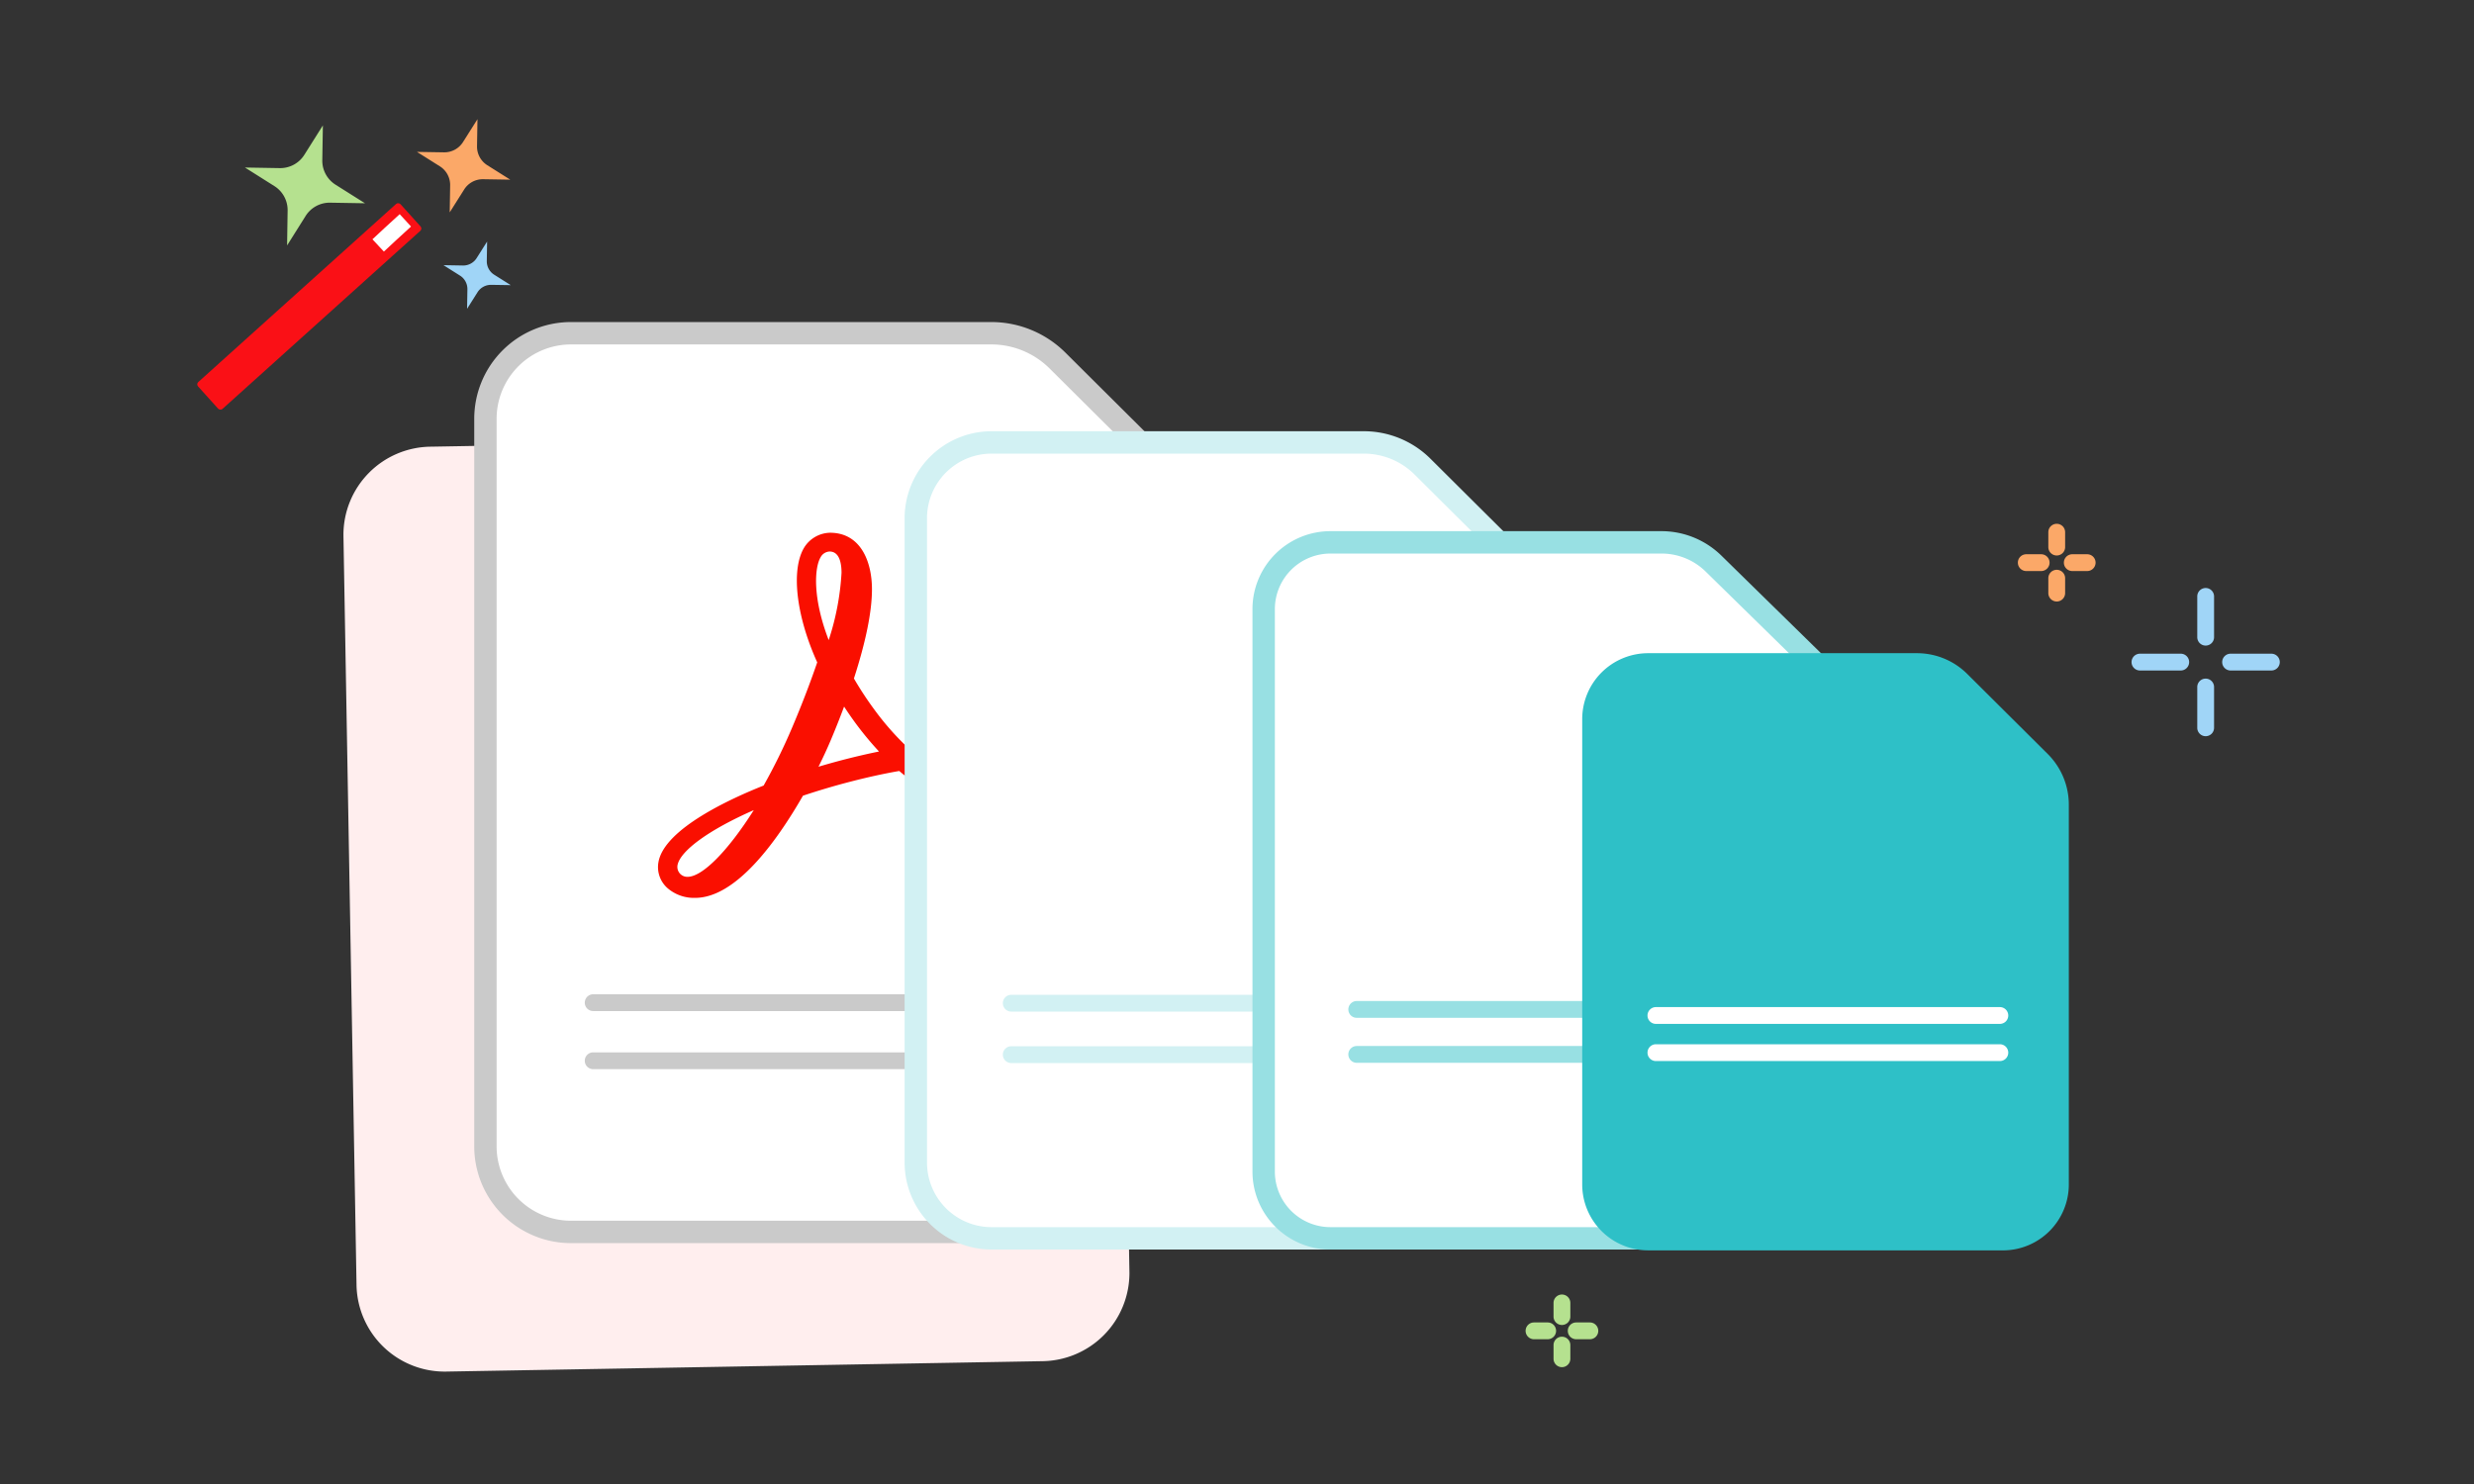<svg xmlns="http://www.w3.org/2000/svg" id="compress-pdf_400x240" width="400" height="240" viewBox="0 0 400 240"><rect x="0" y="0" width="400" height="240" fill="#333333" stroke="none"/><g id="Group_310687" data-name="Group 310687" transform="translate(1107.159 -185.706)"><g id="Group_155518" data-name="Group 155518" transform="translate(-860.496 395.062)"><path id="Line_6847" data-name="Line 6847" d="M-.142,3.426A1.358,1.358,0,0,1-1.5,2.068V-.142A1.358,1.358,0,0,1-.142-1.5,1.358,1.358,0,0,1,1.216-.142v2.21A1.358,1.358,0,0,1-.142,3.426Z" transform="translate(6.016 1.5)" fill="#b5e18f"></path><path id="Line_6848" data-name="Line 6848" d="M-.142,3.426A1.358,1.358,0,0,1-1.5,2.068V-.142A1.358,1.358,0,0,1-.142-1.5,1.358,1.358,0,0,1,1.216-.142v2.21A1.358,1.358,0,0,1-.142,3.426Z" transform="translate(6.016 8.323)" fill="#b5e18f"></path><path id="Line_6850" data-name="Line 6850" d="M1.358,4.926A1.358,1.358,0,0,1,0,3.568V1.358a1.358,1.358,0,1,1,2.716,0v2.21A1.358,1.358,0,0,1,1.358,4.926Z" transform="translate(11.748 4.516) rotate(90)" fill="#b5e18f"></path><path id="Line_6849" data-name="Line 6849" d="M1.358,4.926A1.358,1.358,0,0,1,0,3.568V1.358a1.358,1.358,0,1,1,2.716,0v2.21A1.358,1.358,0,0,1,1.358,4.926Z" transform="translate(4.926 4.516) rotate(90)" fill="#b5e18f"></path></g><path id="Path_102727" data-name="Path 102727" d="M14.421,0A14.26,14.26,0,0,0,0,14.095V135.5a14.262,14.262,0,0,0,14.421,14.1H110.56a14.262,14.262,0,0,0,14.421-14.1V35.711a11.7,11.7,0,0,0-3.558-8.318L96.811,3.429A12.014,12.014,0,0,0,88.354,0Z" transform="translate(-1051.877 258.197) rotate(-1)" fill="#fee" style="isolation: isolate"></path><g id="Group_155656" data-name="Group 155656" transform="translate(-1073.379 202.706) rotate(3)"><rect id="Canvas" width="52.96" height="52.96" transform="translate(0 0.155)" fill="#ff13dc" opacity="0"></rect><rect id="Rectangle_148642" data-name="Rectangle 148642" width="44.041" height="5.849" rx="0.5" transform="translate(0.272 45.165) rotate(-45)" fill="#fa1016"></rect><path id="Path_101399" data-name="Path 101399" d="M6.846,0l.114,3.153A2.567,2.567,0,0,0,8.277,5.3l2.752,1.539-3.153.117A2.568,2.568,0,0,0,5.727,8.273L4.182,11.027,4.068,7.876A2.568,2.568,0,0,0,2.752,5.725L0,4.183l3.153-.11A2.572,2.572,0,0,0,5.3,2.754Z" transform="translate(39.224 19.681)" fill="#a0d5f7"></path><path id="Path_101400" data-name="Path 101400" d="M9.492,0l.158,4.372a3.563,3.563,0,0,0,1.82,2.98l3.824,2.136-4.372.158a3.559,3.559,0,0,0-2.982,1.82L5.8,15.284l-.159-4.372A3.568,3.568,0,0,0,3.822,7.93L0,5.794l4.372-.158A3.567,3.567,0,0,0,7.353,3.814Z" transform="translate(33.985 0)" fill="#fba868"></path><path id="Path_101401" data-name="Path 101401" d="M12.226,0l.2,5.632A4.589,4.589,0,0,0,14.77,9.47l4.914,2.751-5.632.2a4.59,4.59,0,0,0-3.84,2.34L7.464,19.689l-.209-5.632a4.59,4.59,0,0,0-2.34-3.84L0,7.464l5.632-.2a4.593,4.593,0,0,0,3.84-2.34Z" transform="translate(6.345 2.31)" fill="#b5e18f"></path><path id="Path_101544" data-name="Path 101544" d="M1.952,6.177,0,4.289l1.818-1.88L4.188,0,6.124,1.9,3.758,4.31Z" transform="translate(27.536 15.997)" fill="#fff"></path></g><g id="Group_155517" data-name="Group 155517" transform="translate(-762.526 280.802)"><path id="Line_6847-2" data-name="Line 6847" d="M-.142,7.811A1.358,1.358,0,0,1-1.5,6.453V-.142A1.358,1.358,0,0,1-.142-1.5,1.358,1.358,0,0,1,1.216-.142V6.453A1.358,1.358,0,0,1-.142,7.811Z" transform="translate(12.124 1.5)" fill="#a0d5f7"></path><path id="Line_6848-2" data-name="Line 6848" d="M-.142,7.811A1.358,1.358,0,0,1-1.5,6.453V-.142A1.358,1.358,0,0,1-.142-1.5,1.358,1.358,0,0,1,1.216-.142V6.453A1.358,1.358,0,0,1-.142,7.811Z" transform="translate(12.124 16.154)" fill="#a0d5f7"></path><path id="Line_6850-2" data-name="Line 6850" d="M1.358,9.311A1.358,1.358,0,0,1,0,7.953V1.358a1.358,1.358,0,1,1,2.716,0V7.953A1.358,1.358,0,0,1,1.358,9.311Z" transform="translate(23.965 10.624) rotate(90)" fill="#a0d5f7"></path><path id="Line_6849-2" data-name="Line 6849" d="M1.358,9.311A1.358,1.358,0,0,1,0,7.953V1.358a1.358,1.358,0,1,1,2.716,0V7.953A1.358,1.358,0,0,1,1.358,9.311Z" transform="translate(9.311 10.624) rotate(90)" fill="#a0d5f7"></path></g><g id="Group_156060" data-name="Group 156060" transform="translate(-780.908 270.417)"><path id="Line_6847-3" data-name="Line 6847" d="M-.142,3.626A1.358,1.358,0,0,1-1.5,2.268V-.142A1.358,1.358,0,0,1-.142-1.5,1.358,1.358,0,0,1,1.216-.142v2.41A1.358,1.358,0,0,1-.142,3.626Z" transform="translate(6.426 1.5)" fill="#fba868"></path><path id="Line_6848-3" data-name="Line 6848" d="M-.142,3.626A1.358,1.358,0,0,1-1.5,2.268V-.142A1.358,1.358,0,0,1-.142-1.5,1.358,1.358,0,0,1,1.216-.142v2.41A1.358,1.358,0,0,1-.142,3.626Z" transform="translate(6.426 8.94)" fill="#fba868"></path><path id="Line_6850-3" data-name="Line 6850" d="M1.358,5.126A1.358,1.358,0,0,1,0,3.768V1.358a1.358,1.358,0,1,1,2.716,0v2.41A1.358,1.358,0,0,1,1.358,5.126Z" transform="translate(12.566 4.925) rotate(90)" fill="#fba868"></path><path id="Line_6849-3" data-name="Line 6849" d="M1.358,5.126A1.358,1.358,0,0,1,0,3.768V1.358a1.358,1.358,0,1,1,2.716,0v2.41A1.358,1.358,0,0,1,1.358,5.126Z" transform="translate(5.126 4.925) rotate(90)" fill="#fba868"></path></g><g id="Group_160104" data-name="Group 160104" transform="translate(-1030.483 237.789)"><g id="Group_160084" data-name="Group 160084" transform="translate(0 0)"><path id="Path_101389" data-name="Path 101389" d="M183,330.331V212.708a13.842,13.842,0,0,1,13.824-13.858h67.967a15.192,15.192,0,0,1,10.712,4.426l20.348,20.243a15.265,15.265,0,0,1,4.493,10.821v95.992a13.842,13.842,0,0,1-13.824,13.859h-89.7A13.842,13.842,0,0,1,183,330.331Z" transform="translate(-181.189 -197.039)" fill="#fff"></path><path id="Path_101389_-_Outline" data-name="Path 101389 - Outline" d="M286.332,345.811h-89.7A15.641,15.641,0,0,1,181,330.14V212.518a15.641,15.641,0,0,1,15.632-15.668H264.6a17,17,0,0,1,11.989,4.953l20.347,20.242a17.075,17.075,0,0,1,5.026,12.1v95.992a15.641,15.641,0,0,1-15.632,15.669Zm-89.7-145.34a12.032,12.032,0,0,0-12.014,12.045V330.142a12.032,12.032,0,0,0,12.016,12.048h89.69a12.032,12.032,0,0,0,12.016-12.046V234.15a13.454,13.454,0,0,0-3.96-9.538L274.037,204.37a13.381,13.381,0,0,0-9.436-3.9Z" transform="translate(-181 -196.85)" fill="#cacaca"></path></g><path id="Path_102751" data-name="Path 102751" d="M206.971,254.217c-4.182,6.608-8.3,10.787-10.707,10.787a1.607,1.607,0,0,1-1.623-1.887C195.094,260.749,199.865,257.335,206.971,254.217Zm20.1-9.45c-1.8.368-3.654.8-5.537,1.285-1.352.352-2.725.735-4.1,1.145.731-1.463,1.4-2.914,1.983-4.292.769-1.822,1.492-3.645,2.157-5.432.582.9,1.187,1.771,1.8,2.611a52.354,52.354,0,0,0,3.838,4.644Zm-9.29-31.456a1.73,1.73,0,0,1,1.448-.917c1.584,0,1.929,1.873,1.929,3.44a42.218,42.218,0,0,1-2.075,10.884c-2.659-6.91-2.288-11.75-1.3-13.41Zm29.767,36.107c-.231,1.177-1.47,1.936-3.168,1.936a6.157,6.157,0,0,1-1.431-.175,23.493,23.493,0,0,1-9.076-4.508,45.824,45.824,0,0,1,6.715-.507,24.688,24.688,0,0,1,4.477.338c1.344.272,2.862,1,2.484,2.916Zm4.508-3.118c-1.983-2.082-5.775-3.149-11.27-3.149a60.6,60.6,0,0,0-9.1.777,44.706,44.706,0,0,1-5.243-6,54.862,54.862,0,0,1-3.281-5c1.934-5.975,2.917-10.833,2.917-14.429,0-4.418-1.783-9.143-6.789-9.143a5.052,5.052,0,0,0-4.19,2.429c-2.135,3.6-1.281,11,2.128,18.534-1.187,3.46-2.48,6.829-4.064,10.563a93.387,93.387,0,0,1-4.6,9.36c-5.1,2.019-15.957,6.91-16.991,12.312a4.526,4.526,0,0,0,1.485,4.306,6.536,6.536,0,0,0,4.423,1.548c6.536,0,13.053-8.88,17.442-16.523,2.492-.832,5.037-1.587,7.57-2.244,2.778-.724,5.464-1.315,8-1.756,6.92,5.925,13.072,6.823,16.156,6.823,4.236,0,5.821-1.8,6.4-3.317a5.011,5.011,0,0,0-.99-5.088Z" transform="translate(-161.775 -175.282)" fill="#fa0f00" fill-rule="evenodd"></path><path id="Path_102754" data-name="Path 102754" d="M86.8,1.216H-.142A1.358,1.358,0,0,1-1.5-.142,1.358,1.358,0,0,1-.142-1.5H86.8A1.358,1.358,0,0,1,88.163-.142,1.358,1.358,0,0,1,86.8,1.216Z" transform="translate(19.373 110.216)" fill="#cacaca"></path><path id="Path_102755" data-name="Path 102755" d="M86.8,1.216H-.142A1.358,1.358,0,0,1-1.5-.142,1.358,1.358,0,0,1-.142-1.5H86.8A1.358,1.358,0,0,1,88.163-.142,1.358,1.358,0,0,1,86.8,1.216Z" transform="translate(19.373 119.61)" fill="#cacaca"></path></g><g id="Group_160105" data-name="Group 160105" transform="translate(-960.898 255.446)"><g id="Group_160084-2" data-name="Group 160084" transform="translate(0 0)" style="isolation: isolate"><path id="Path_101389-2" data-name="Path 101389" d="M183,315.3V211.124a12.26,12.26,0,0,1,12.244-12.274h60.2a13.455,13.455,0,0,1,9.487,3.92l18.021,17.93a13.519,13.519,0,0,1,3.983,9.584V315.3a12.26,12.26,0,0,1-12.244,12.274H195.244A12.26,12.26,0,0,1,183,315.3Z" transform="translate(-181.189 -197.039)" fill="#fff"></path><path id="Path_101389_-_Outline-2" data-name="Path 101389 - Outline" d="M274.5,329.193h-79.45A14.07,14.07,0,0,1,181,315.107V210.934a14.07,14.07,0,0,1,14.052-14.084h60.2a15.266,15.266,0,0,1,10.765,4.447l18.021,17.929a15.329,15.329,0,0,1,4.517,10.868v85.015A14.071,14.071,0,0,1,274.5,329.193ZM255.253,200.471h-60.2a10.449,10.449,0,0,0-10.433,10.461V315.109a10.449,10.449,0,0,0,10.436,10.463H274.5a10.449,10.449,0,0,0,10.433-10.461V230.094a11.708,11.708,0,0,0-3.45-8.3l-18.021-17.93a11.644,11.644,0,0,0-8.211-3.393Z" transform="translate(-181 -196.85)" fill="#d2f1f3"></path></g><path id="Path_102754-2" data-name="Path 102754" d="M76.864,1.216H-.142A1.358,1.358,0,0,1-1.5-.142,1.358,1.358,0,0,1-.142-1.5H76.864A1.358,1.358,0,0,1,78.222-.142,1.358,1.358,0,0,1,76.864,1.216Z" transform="translate(17.382 92.644)" fill="#d2f1f3"></path><path id="Path_102755-2" data-name="Path 102755" d="M76.864,1.216H-.142A1.358,1.358,0,0,1-1.5-.142,1.358,1.358,0,0,1-.142-1.5H76.864A1.358,1.358,0,0,1,78.222-.142,1.358,1.358,0,0,1,76.864,1.216Z" transform="translate(17.382 100.966)" fill="#d2f1f3"></path></g><g id="Group_160106" data-name="Group 160106" transform="translate(-904.658 271.609)"><g id="Group_160084-3" data-name="Group 160084" transform="translate(0 0)"><path id="Path_101389-3" data-name="Path 101389" d="M183,300.676V209.582a10.8,10.8,0,0,1,10.869-10.732h53.439a12.04,12.04,0,0,1,8.419,3.427l16,15.678a11.733,11.733,0,0,1,3.531,8.38v74.339a10.8,10.8,0,0,1-10.869,10.732h-70.52A10.8,10.8,0,0,1,183,300.676Z" transform="translate(-181.189 -197.039)" fill="#fff"></path><path id="Path_101389_-_Outline-3" data-name="Path 101389 - Outline" d="M264.267,313.028H193.611A12.613,12.613,0,0,1,181,300.5s0-.008,0-.012V209.392s0-.008,0-.012a12.613,12.613,0,0,1,12.686-12.531h53.44a13.85,13.85,0,0,1,9.678,3.943l16,15.68a13.544,13.544,0,0,1,4.074,9.672v74.341s0,.008,0,.012a12.613,12.613,0,0,1-12.611,12.531Zm-70.588-3.621h70.588a8.992,8.992,0,0,0,8.99-8.929V226.146a9.923,9.923,0,0,0-2.986-7.085l-16-15.68a10.172,10.172,0,0,0-7.146-2.91H193.611a8.992,8.992,0,0,0-8.99,8.929v91.079a8.992,8.992,0,0,0,8.99,8.928h.067Z" transform="translate(-181 -196.85)" fill="#98e0e3"></path></g><path id="Path_102754-3" data-name="Path 102754" d="M64.946,1.216H-.142A1.358,1.358,0,0,1-1.5-.142,1.358,1.358,0,0,1-.142-1.5H64.946A1.358,1.358,0,0,1,66.3-.142,1.358,1.358,0,0,1,64.946,1.216Z" transform="translate(17.002 77.489)" fill="#98e0e3"></path><path id="Path_102755-3" data-name="Path 102755" d="M64.946,1.216H-.142A1.358,1.358,0,0,1-1.5-.142,1.358,1.358,0,0,1-.142-1.5H64.946A1.358,1.358,0,0,1,66.3-.142,1.358,1.358,0,0,1,64.946,1.216Z" transform="translate(17.002 84.764)" fill="#98e0e3"></path></g><g id="Group_160107" data-name="Group 160107" transform="translate(-851.344 291.343)"><g id="Group_160084-4" data-name="Group 160084" transform="translate(0 0)"><path id="Path_101389-4" data-name="Path 101389" d="M183,282.947V207.713a8.854,8.854,0,0,1,8.842-8.863h43.473a9.717,9.717,0,0,1,6.851,2.831l13.015,12.945a9.763,9.763,0,0,1,2.873,6.921v61.4a8.854,8.854,0,0,1-8.842,8.863h-57.37a8.854,8.854,0,0,1-8.843-8.86Z" transform="translate(-181.189 -197.039)" fill="#2ec0c7"></path><path id="Path_101389_-_Outline-4" data-name="Path 101389 - Outline" d="M249.026,293.428H191.653A10.665,10.665,0,0,1,181,282.756V207.524a10.665,10.665,0,0,1,10.65-10.674h43.476a11.527,11.527,0,0,1,8.128,3.358l13.014,12.945a11.574,11.574,0,0,1,3.407,8.205v61.4a10.665,10.665,0,0,1-10.65,10.674Zm-57.374-92.957a7.052,7.052,0,0,0-7.031,7.051v75.235a7.053,7.053,0,0,0,7.034,7.049h57.365a7.052,7.052,0,0,0,7.034-7.051v-61.4a8.006,8.006,0,0,0-2.34-5.638L240.7,202.775a7.857,7.857,0,0,0-5.575-2.3Z" transform="translate(-181 -196.85)" fill="#2ec0c7"></path></g><path id="Path_102754-4" data-name="Path 102754" d="M55.47,1.216H-.142A1.358,1.358,0,0,1-1.5-.142,1.358,1.358,0,0,1-.142-1.5H55.47A1.358,1.358,0,0,1,56.828-.142,1.358,1.358,0,0,1,55.47,1.216Z" transform="translate(12.056 58.736)" fill="#fff"></path><path id="Path_102755-4" data-name="Path 102755" d="M55.47,1.216H-.142A1.358,1.358,0,0,1-1.5-.142,1.358,1.358,0,0,1-.142-1.5H55.47A1.358,1.358,0,0,1,56.828-.142,1.358,1.358,0,0,1,55.47,1.216Z" transform="translate(12.056 64.745)" fill="#fff"></path></g></g><rect id="Rectangle_248077" data-name="Rectangle 248077" width="400" height="240" opacity="0"></rect></svg>